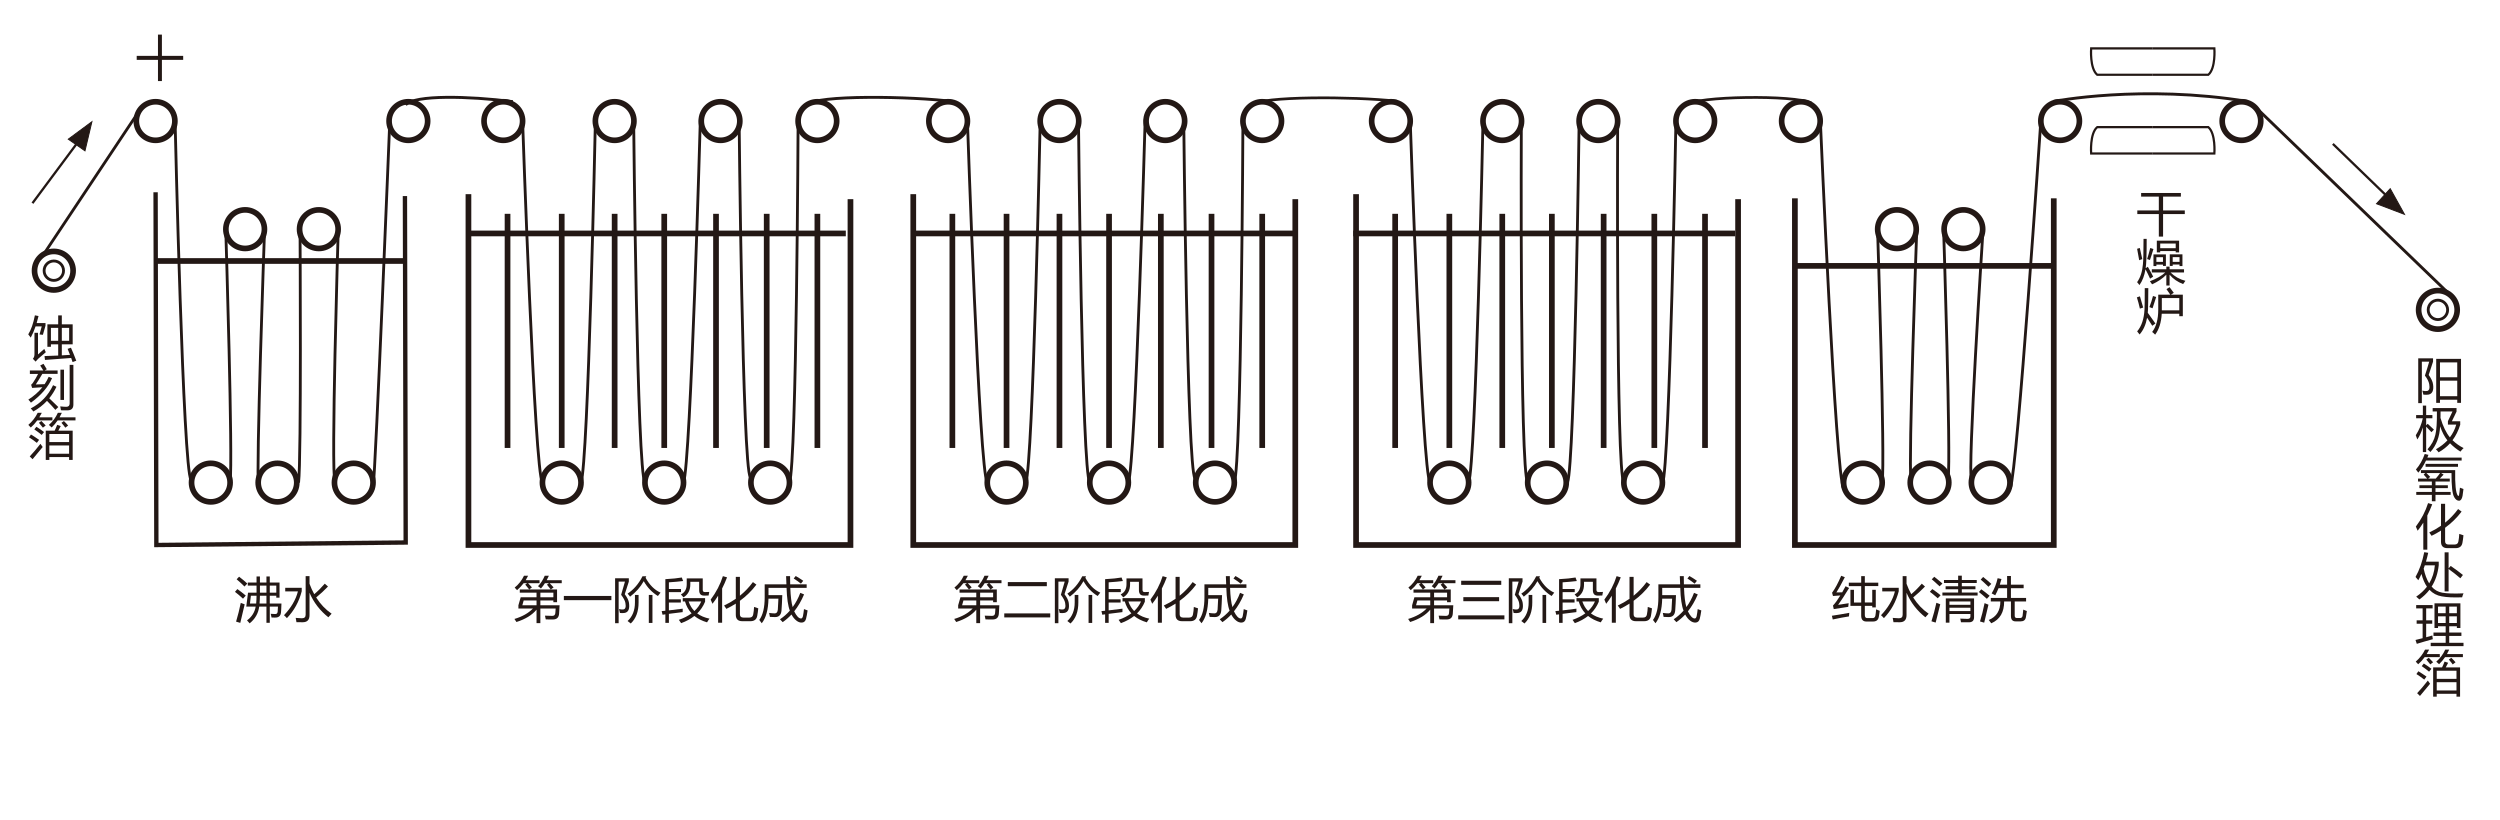 <?xml version="1.0" encoding="UTF-8"?>
<svg xmlns="http://www.w3.org/2000/svg" viewBox="0 0 510.551 167.442">
  <g id="uuid-0a6b4fba-7ce0-437d-808d-b109ffb69b13" data-name="レイヤー 3">
    <polyline points="31.775 39.269 31.93 111.301 82.851 110.791 82.696 40.035" style="fill: none; stroke: #231815; stroke-miterlimit: 10; stroke-width: .89px;"/>
    <line x1="31.775" y1="53.301" x2="82.8" y2="53.301" style="fill: none; stroke: #231815; stroke-miterlimit: 10; stroke-width: 1.164px;"/>
    <line x1="186.068" y1="47.674" x2="264.077" y2="47.674" style="fill: none; stroke: #231815; stroke-miterlimit: 10; stroke-width: 1.164px;"/>
    <line x1="276.369" y1="47.674" x2="354.378" y2="47.674" style="fill: none; stroke: #231815; stroke-miterlimit: 10; stroke-width: 1.164px;"/>
    <line x1="366.714" y1="54.3" x2="419.619" y2="54.3" style="fill: none; stroke: #231815; stroke-miterlimit: 10; stroke-width: 1.164px;"/>
    <circle cx="31.775" cy="24.718" r="3.939" style="fill: none; stroke: #231815; stroke-miterlimit: 10; stroke-width: 1.157px;"/>
    <circle cx="83.397" cy="24.718" r="3.939" style="fill: none; stroke: #231815; stroke-miterlimit: 10; stroke-width: 1.157px;"/>
    <circle cx="367.783" cy="24.718" r="3.939" style="fill: none; stroke: #231815; stroke-miterlimit: 10; stroke-width: 1.157px;"/>
    <circle cx="420.719" cy="24.718" r="3.939" style="fill: none; stroke: #231815; stroke-miterlimit: 10; stroke-width: 1.157px;"/>
    <circle cx="457.755" cy="24.718" r="3.939" style="fill: none; stroke: #231815; stroke-miterlimit: 10; stroke-width: 1.157px;"/>
    <circle cx="50.064" cy="46.799" r="3.939" style="fill: none; stroke: #231815; stroke-miterlimit: 10; stroke-width: 1.157px;"/>
    <circle cx="65.116" cy="46.799" r="3.939" style="fill: none; stroke: #231815; stroke-miterlimit: 10; stroke-width: 1.157px;"/>
    <circle cx="387.399" cy="46.799" r="3.939" style="fill: none; stroke: #231815; stroke-miterlimit: 10; stroke-width: 1.157px;"/>
    <circle cx="400.964" cy="46.799" r="3.939" style="fill: none; stroke: #231815; stroke-miterlimit: 10; stroke-width: 1.157px;"/>
    <circle cx="43.054" cy="98.556" r="3.939" style="fill: none; stroke: #231815; stroke-miterlimit: 10; stroke-width: 1.157px;"/>
    <circle cx="56.667" cy="98.556" r="3.939" style="fill: none; stroke: #231815; stroke-miterlimit: 10; stroke-width: 1.157px;"/>
    <circle cx="72.241" cy="98.556" r="3.939" style="fill: none; stroke: #231815; stroke-miterlimit: 10; stroke-width: 1.157px;"/>
    <circle cx="380.445" cy="98.556" r="3.939" style="fill: none; stroke: #231815; stroke-miterlimit: 10; stroke-width: 1.157px;"/>
    <circle cx="394.047" cy="98.556" r="3.939" style="fill: none; stroke: #231815; stroke-miterlimit: 10; stroke-width: 1.157px;"/>
    <circle cx="406.535" cy="98.556" r="3.939" style="fill: none; stroke: #231815; stroke-miterlimit: 10; stroke-width: 1.157px;"/>
    <g>
      <circle cx="10.992" cy="55.281" r="3.939" style="fill: none; stroke: #231815; stroke-miterlimit: 10; stroke-width: 1.157px;"/>
      <circle cx="10.992" cy="55.281" r="1.984" style="fill: none; stroke: #231815; stroke-miterlimit: 10; stroke-width: .583px;"/>
    </g>
    <g>
      <circle cx="497.871" cy="63.281" r="3.939" style="fill: none; stroke: #231815; stroke-miterlimit: 10; stroke-width: 1.157px;"/>
      <circle cx="497.871" cy="63.281" r="1.984" style="fill: none; stroke: #231815; stroke-miterlimit: 10; stroke-width: .583px;"/>
    </g>
    <g>
      <path d="M439.634,9.884h12.585s.309,4.073-1.235,5.385h-11.349" style="fill: none; stroke: #231815; stroke-miterlimit: 10; stroke-width: .454px;"/>
      <path d="M439.64,9.884h-12.585s-.309,4.073,1.235,5.385c1.313,0,11.349,0,11.349,0" style="fill: none; stroke: #231815; stroke-miterlimit: 10; stroke-width: .454px;"/>
    </g>
    <g>
      <path d="M439.634,31.35h12.585s.309-4.073-1.235-5.385h-11.349" style="fill: none; stroke: #231815; stroke-miterlimit: 10; stroke-width: .454px;"/>
      <path d="M439.64,31.35h-12.585s-.309-4.073,1.235-5.385c1.313,0,11.349,0,11.349,0" style="fill: none; stroke: #231815; stroke-miterlimit: 10; stroke-width: .454px;"/>
    </g>
    <line x1="460.731" y1="21.988" x2="500.656" y2="60.496" style="fill: none; stroke: #231815; stroke-miterlimit: 10; stroke-width: .596px;"/>
    <polyline points="366.553 40.503 366.553 111.301 419.421 111.301 419.421 40.503" style="fill: none; stroke: #231815; stroke-miterlimit: 10; stroke-width: 1.164px;"/>
    <g>
      <line x1="6.63" y1="41.494" x2="15.563" y2="29.484" style="fill: none; stroke: #231815; stroke-miterlimit: 10; stroke-width: .473px;"/>
      <polygon points="18.761 24.869 13.951 28.422 17.352 30.797 18.312 26.758 18.761 24.869" style="fill: #231815; stroke: #231815; stroke-miterlimit: 10; stroke-width: .208px;"/>
    </g>
    <g>
      <line x1="476.42" y1="29.385" x2="487.178" y2="39.793" style="fill: none; stroke: #231815; stroke-miterlimit: 10; stroke-width: .473px;"/>
      <polygon points="491.036 43.768 488.133 38.539 485.339 41.605 489.219 43.078 491.036 43.768" style="fill: #231815; stroke: #231815; stroke-miterlimit: 10; stroke-width: .208px;"/>
    </g>
    <line x1="8.908" y1="51.943" x2="28.563" y2="22.443" style="fill: none; stroke: #231815; stroke-miterlimit: 10; stroke-width: .583px;"/>
    <path d="M35.778,25.629s1.617,70.321,3.234,72.364" style="fill: none; stroke: #231815; stroke-miterlimit: 10; stroke-width: .583px;"/>
    <path d="M419.364,20.718s18.075-3.533,39.649,0" style="fill: none; stroke: #231815; stroke-miterlimit: 10; stroke-width: .596px;"/>
    <path d="M46.125,47.674s1.451,46.106,.869,50.883" style="fill: none; stroke: #231815; stroke-miterlimit: 10; stroke-width: .583px;"/>
    <path d="M54.003,47.674s-1.748,49-1.207,51.602" style="fill: none; stroke: #231815; stroke-miterlimit: 10; stroke-width: .583px;"/>
    <path d="M61.277,47.674s.277,46.106-.305,50.883" style="fill: none; stroke: #231815; stroke-miterlimit: 10; stroke-width: .583px;"/>
    <path d="M69.055,47.674s-1.489,48.745-.649,50.728" style="fill: none; stroke: #231815; stroke-miterlimit: 10; stroke-width: .583px;"/>
    <path d="M79.577,25.297s-2.814,69.835-3.396,74.611" style="fill: none; stroke: #231815; stroke-miterlimit: 10; stroke-width: .583px;"/>
    <polyline points="95.666 39.652 95.666 111.301 173.683 111.301 173.683 40.674" style="fill: none; stroke: #231815; stroke-miterlimit: 10; stroke-width: 1.164px;"/>
    <line x1="95.687" y1="47.674" x2="172.732" y2="47.674" style="fill: none; stroke: #231815; stroke-miterlimit: 10; stroke-width: 1.164px;"/>
    <line x1="103.651" y1="43.665" x2="103.651" y2="91.481" style="fill: none; stroke: #231815; stroke-miterlimit: 10; stroke-width: 1.164px;"/>
    <line x1="114.715" y1="43.665" x2="114.715" y2="91.481" style="fill: none; stroke: #231815; stroke-miterlimit: 10; stroke-width: 1.164px;"/>
    <line x1="135.651" y1="43.665" x2="135.651" y2="91.481" style="fill: none; stroke: #231815; stroke-miterlimit: 10; stroke-width: 1.164px;"/>
    <line x1="125.522" y1="43.665" x2="125.522" y2="91.481" style="fill: none; stroke: #231815; stroke-miterlimit: 10; stroke-width: 1.164px;"/>
    <line x1="146.225" y1="43.665" x2="146.225" y2="91.481" style="fill: none; stroke: #231815; stroke-miterlimit: 10; stroke-width: 1.164px;"/>
    <line x1="156.576" y1="43.665" x2="156.576" y2="91.481" style="fill: none; stroke: #231815; stroke-miterlimit: 10; stroke-width: 1.164px;"/>
    <line x1="166.928" y1="43.665" x2="166.928" y2="91.481" style="fill: none; stroke: #231815; stroke-miterlimit: 10; stroke-width: 1.164px;"/>
    <circle cx="125.522" cy="24.718" r="3.939" style="fill: none; stroke: #231815; stroke-miterlimit: 10; stroke-width: 1.157px;"/>
    <circle cx="147.15" cy="24.718" r="3.939" style="fill: none; stroke: #231815; stroke-miterlimit: 10; stroke-width: 1.157px;"/>
    <circle cx="166.928" cy="24.718" r="3.939" style="fill: none; stroke: #231815; stroke-miterlimit: 10; stroke-width: 1.157px;"/>
    <circle cx="102.787" cy="24.718" r="3.939" style="fill: none; stroke: #231815; stroke-miterlimit: 10; stroke-width: 1.157px;"/>
    <circle cx="114.715" cy="98.556" r="3.939" style="fill: none; stroke: #231815; stroke-miterlimit: 10; stroke-width: 1.157px;"/>
    <circle cx="135.651" cy="98.556" r="3.939" style="fill: none; stroke: #231815; stroke-miterlimit: 10; stroke-width: 1.157px;"/>
    <circle cx="157.289" cy="98.556" r="3.939" style="fill: none; stroke: #231815; stroke-miterlimit: 10; stroke-width: 1.157px;"/>
    <path d="M82.842,21.407c1.874-2.053,12.824-1.805,21.897-.65" style="fill: none; stroke: #231815; stroke-miterlimit: 10; stroke-width: .596px;"/>
    <path d="M106.726,24.718s2.433,71.795,4.05,73.838" style="fill: none; stroke: #231815; stroke-miterlimit: 10; stroke-width: .583px;"/>
    <path d="M121.561,25.853s-1.442,68.764-2.906,72.703" style="fill: none; stroke: #231815; stroke-miterlimit: 10; stroke-width: .583px;"/>
    <path d="M129.414,25.297s.681,71.217,2.298,73.26" style="fill: none; stroke: #231815; stroke-miterlimit: 10; stroke-width: .583px;"/>
    <path d="M143.023,24.375s-1.968,70.242-3.432,74.181" style="fill: none; stroke: #231815; stroke-miterlimit: 10; stroke-width: .583px;"/>
    <path d="M150.939,24.191s.681,71.217,2.298,73.26" style="fill: none; stroke: #231815; stroke-miterlimit: 10; stroke-width: .583px;"/>
    <path d="M162.989,24.718s-.296,69.899-1.76,73.838" style="fill: none; stroke: #231815; stroke-miterlimit: 10; stroke-width: .583px;"/>
    <polyline points="186.508 39.652 186.508 111.301 264.525 111.301 264.525 40.674" style="fill: none; stroke: #231815; stroke-miterlimit: 10; stroke-width: 1.164px;"/>
    <line x1="194.493" y1="43.665" x2="194.493" y2="91.481" style="fill: none; stroke: #231815; stroke-miterlimit: 10; stroke-width: 1.164px;"/>
    <line x1="205.557" y1="43.665" x2="205.557" y2="91.481" style="fill: none; stroke: #231815; stroke-miterlimit: 10; stroke-width: 1.164px;"/>
    <line x1="226.493" y1="43.665" x2="226.493" y2="91.481" style="fill: none; stroke: #231815; stroke-miterlimit: 10; stroke-width: 1.164px;"/>
    <line x1="216.364" y1="43.665" x2="216.364" y2="91.481" style="fill: none; stroke: #231815; stroke-miterlimit: 10; stroke-width: 1.164px;"/>
    <line x1="237.067" y1="43.665" x2="237.067" y2="91.481" style="fill: none; stroke: #231815; stroke-miterlimit: 10; stroke-width: 1.164px;"/>
    <line x1="247.418" y1="43.665" x2="247.418" y2="91.481" style="fill: none; stroke: #231815; stroke-miterlimit: 10; stroke-width: 1.164px;"/>
    <line x1="257.77" y1="43.665" x2="257.77" y2="91.481" style="fill: none; stroke: #231815; stroke-miterlimit: 10; stroke-width: 1.164px;"/>
    <circle cx="216.364" cy="24.718" r="3.939" style="fill: none; stroke: #231815; stroke-miterlimit: 10; stroke-width: 1.157px;"/>
    <circle cx="237.992" cy="24.718" r="3.939" style="fill: none; stroke: #231815; stroke-miterlimit: 10; stroke-width: 1.157px;"/>
    <circle cx="257.77" cy="24.718" r="3.939" style="fill: none; stroke: #231815; stroke-miterlimit: 10; stroke-width: 1.157px;"/>
    <circle cx="193.629" cy="24.718" r="3.939" style="fill: none; stroke: #231815; stroke-miterlimit: 10; stroke-width: 1.157px;"/>
    <circle cx="205.557" cy="98.556" r="3.939" style="fill: none; stroke: #231815; stroke-miterlimit: 10; stroke-width: 1.157px;"/>
    <circle cx="226.493" cy="98.556" r="3.939" style="fill: none; stroke: #231815; stroke-miterlimit: 10; stroke-width: 1.157px;"/>
    <circle cx="248.131" cy="98.556" r="3.939" style="fill: none; stroke: #231815; stroke-miterlimit: 10; stroke-width: 1.157px;"/>
    <path d="M164.8,21.407c1.874-2.053,21.13-1.793,30.203-.638" style="fill: none; stroke: #231815; stroke-miterlimit: 10; stroke-width: .596px;"/>
    <path d="M197.568,24.718s2.433,71.795,4.05,73.838" style="fill: none; stroke: #231815; stroke-miterlimit: 10; stroke-width: .583px;"/>
    <path d="M212.402,25.853s-1.442,68.764-2.906,72.703" style="fill: none; stroke: #231815; stroke-miterlimit: 10; stroke-width: .583px;"/>
    <path d="M220.256,25.297s.681,71.217,2.298,73.26" style="fill: none; stroke: #231815; stroke-miterlimit: 10; stroke-width: .583px;"/>
    <path d="M233.865,24.375s-1.968,70.242-3.432,74.181" style="fill: none; stroke: #231815; stroke-miterlimit: 10; stroke-width: .583px;"/>
    <path d="M253.831,24.718s-.296,69.899-1.76,73.838" style="fill: none; stroke: #231815; stroke-miterlimit: 10; stroke-width: .583px;"/>
    <polyline points="276.936 39.652 276.936 111.301 354.954 111.301 354.954 40.674" style="fill: none; stroke: #231815; stroke-miterlimit: 10; stroke-width: 1.164px;"/>
    <line x1="284.922" y1="43.665" x2="284.922" y2="91.481" style="fill: none; stroke: #231815; stroke-miterlimit: 10; stroke-width: 1.164px;"/>
    <line x1="295.986" y1="43.665" x2="295.986" y2="91.481" style="fill: none; stroke: #231815; stroke-miterlimit: 10; stroke-width: 1.164px;"/>
    <line x1="316.922" y1="43.665" x2="316.922" y2="91.481" style="fill: none; stroke: #231815; stroke-miterlimit: 10; stroke-width: 1.164px;"/>
    <line x1="306.793" y1="43.665" x2="306.793" y2="91.481" style="fill: none; stroke: #231815; stroke-miterlimit: 10; stroke-width: 1.164px;"/>
    <line x1="327.496" y1="43.665" x2="327.496" y2="91.481" style="fill: none; stroke: #231815; stroke-miterlimit: 10; stroke-width: 1.164px;"/>
    <line x1="337.847" y1="43.665" x2="337.847" y2="91.481" style="fill: none; stroke: #231815; stroke-miterlimit: 10; stroke-width: 1.164px;"/>
    <line x1="348.199" y1="43.665" x2="348.199" y2="91.481" style="fill: none; stroke: #231815; stroke-miterlimit: 10; stroke-width: 1.164px;"/>
    <circle cx="306.793" cy="24.718" r="3.939" style="fill: none; stroke: #231815; stroke-miterlimit: 10; stroke-width: 1.157px;"/>
    <circle cx="326.421" cy="24.718" r="3.939" style="fill: none; stroke: #231815; stroke-miterlimit: 10; stroke-width: 1.157px;"/>
    <circle cx="346.199" cy="24.718" r="3.939" style="fill: none; stroke: #231815; stroke-miterlimit: 10; stroke-width: 1.157px;"/>
    <circle cx="284.057" cy="24.718" r="3.939" style="fill: none; stroke: #231815; stroke-miterlimit: 10; stroke-width: 1.157px;"/>
    <circle cx="295.986" cy="98.556" r="3.939" style="fill: none; stroke: #231815; stroke-miterlimit: 10; stroke-width: 1.157px;"/>
    <circle cx="315.922" cy="98.556" r="3.939" style="fill: none; stroke: #231815; stroke-miterlimit: 10; stroke-width: 1.157px;"/>
    <circle cx="335.56" cy="98.556" r="3.939" style="fill: none; stroke: #231815; stroke-miterlimit: 10; stroke-width: 1.157px;"/>
    <path d="M255.591,21.437c1.874-1.796,20.592-1.782,29.665-.771" style="fill: none; stroke: #231815; stroke-miterlimit: 10; stroke-width: .557px;"/>
    <path d="M287.997,24.718s2.433,71.795,4.05,73.838" style="fill: none; stroke: #231815; stroke-miterlimit: 10; stroke-width: .583px;"/>
    <path d="M302.831,25.853s-1.442,68.764-2.906,72.703" style="fill: none; stroke: #231815; stroke-miterlimit: 10; stroke-width: .583px;"/>
    <path d="M310.685,25.297s-.319,71.217,1.298,73.26" style="fill: none; stroke: #231815; stroke-miterlimit: 10; stroke-width: .583px;"/>
    <path d="M322.482,25.297s-.898,69.321-2.362,73.26" style="fill: none; stroke: #231815; stroke-miterlimit: 10; stroke-width: .583px;"/>
    <path d="M342.259,24.718s-1.271,70.157-2.735,74.096" style="fill: none; stroke: #231815; stroke-miterlimit: 10; stroke-width: .583px;"/>
    <path d="M241.744,24.445s.681,71.217,2.298,73.26" style="fill: none; stroke: #231815; stroke-miterlimit: 10; stroke-width: .583px;"/>
    <path d="M330.36,24.718s-.356,71.795,1.261,73.838" style="fill: none; stroke: #231815; stroke-miterlimit: 10; stroke-width: .583px;"/>
    <path d="M344.351,21.437c1.874-1.796,22.202-2.147,25.62-.359" style="fill: none; stroke: #231815; stroke-miterlimit: 10; stroke-width: .557px;"/>
    <path d="M371.755,24.718s3.133,72.976,4.75,75.019" style="fill: none; stroke: #231815; stroke-miterlimit: 10; stroke-width: .583px;"/>
    <path d="M383.46,47.674s1.506,46.106,.924,50.883" style="fill: none; stroke: #231815; stroke-miterlimit: 10; stroke-width: .583px;"/>
    <path d="M391.427,47.314s-1.715,47.589-1.174,50.191" style="fill: none; stroke: #231815; stroke-miterlimit: 10; stroke-width: .583px;"/>
    <path d="M404.904,48.087s-3.127,48.087-2.287,50.07" style="fill: none; stroke: #231815; stroke-miterlimit: 10; stroke-width: .583px;"/>
    <path d="M396.926,46.968s1.506,46.106,.924,50.883" style="fill: none; stroke: #231815; stroke-miterlimit: 10; stroke-width: .583px;"/>
    <path d="M416.732,25.381s-4.723,70.418-6.187,74.357" style="fill: none; stroke: #231815; stroke-miterlimit: 10; stroke-width: .583px;"/>
  </g>
  <g id="uuid-df97c839-be0e-43de-a4b3-c9d8cd5b1dd2" data-name="テキスト">
    <g>
      <path d="M111.252,117.574h.84c-.143,.322-.293,.628-.449,.918h3.076v.605h-2.461c.283,.276,.55,.563,.801,.859l-.557,.42h1.26v2.607h-.752v-.352h-2.656v.977h3.926c-.026,.586-.059,1.143-.098,1.67-.045,.82-.462,1.23-1.25,1.23-.397,0-.889-.003-1.475-.01-.045-.241-.101-.498-.166-.771,.638,.032,1.136,.049,1.494,.049,.384,0,.592-.192,.625-.576,.033-.306,.055-.615,.068-.928h-3.125v2.988h-.781v-2.754c-.908,1.101-2.275,1.94-4.102,2.52-.117-.188-.254-.397-.41-.625,1.585-.466,2.845-1.175,3.779-2.129h-2.969v-.664l.469-1.641h3.232v-.928h-3.418v-.664h1.919c-.27-.352-.539-.681-.806-.986l.391-.293h-.718c-.387,.518-.835,.993-1.343,1.426-.13-.156-.293-.332-.488-.527,.827-.671,1.461-1.478,1.904-2.422h.84c-.15,.319-.316,.625-.498,.918h2.832v.605h-2.344c.26,.264,.524,.547,.791,.85l-.547,.43h4.395c-.264-.354-.524-.681-.781-.977l.415-.303h-.83c-.254,.403-.526,.769-.815,1.094-.143-.144-.342-.303-.596-.479,.547-.56,1.006-1.272,1.377-2.139Zm-4.58,6.035h2.9v-.977h-2.627l-.273,.977Zm6.338-2.568h-2.656v.928h2.656v-.928Z" style="fill: #231815;"/>
      <path d="M115.148,121.705h9.707v.859h-9.707v-.859Z" style="fill: #231815;"/>
      <path d="M128.449,123.092c.182,1.25-.114,1.943-.889,2.08-.248,.046-.566,.049-.957,.01-.052-.267-.114-.534-.186-.801,.306,.078,.599,.104,.879,.078,.436-.052,.576-.498,.42-1.338-.078-.442-.368-.993-.869-1.65,.241-.794,.501-1.692,.781-2.695h-1.289v8.486h-.723v-9.17h2.803v.684c-.299,.944-.576,1.8-.83,2.568,.501,.677,.788,1.26,.859,1.748Zm3.535-5.41l-.137,.312c.814,1.484,1.83,2.497,3.047,3.037-.169,.195-.348,.423-.537,.684-1.185-.716-2.148-1.726-2.891-3.027-.677,1.211-1.608,2.266-2.793,3.164-.156-.228-.326-.433-.508-.615,1.263-.84,2.279-2.024,3.047-3.555h.771Zm-1.572,3.818v1.553c0,1.836-.531,3.262-1.592,4.277-.189-.169-.407-.339-.654-.508,1.002-.905,1.504-2.171,1.504-3.799v-1.523h.742Zm2.09,0h.742v5.713h-.742v-5.713Z" style="fill: #231815;"/>
      <path d="M135.128,124.801c.248-.022,.498-.047,.752-.073v-6.45c1.419-.078,2.539-.192,3.359-.342l.264,.723c-.742,.098-1.709,.186-2.9,.264v1.357h2.471v.645h-2.471v1.475h2.441v.645h-2.441v1.606c.895-.101,1.836-.217,2.822-.347-.006,.13-.01,.364-.01,.703-.977,.11-1.914,.228-2.812,.352v1.846h-.723v-1.748c-.195,.029-.387,.059-.576,.088l-.176-.742Zm4.307-1.963v-.693h4.561v.732c-.381,.921-.918,1.722-1.611,2.402,.674,.498,1.51,.853,2.51,1.064-.202,.261-.368,.511-.498,.752-1.029-.303-1.893-.737-2.593-1.304-.752,.599-1.652,1.089-2.7,1.47-.189-.306-.345-.53-.469-.674,1.022-.361,1.89-.804,2.603-1.328-.622-.667-1.069-1.475-1.343-2.422h-.459Zm4.521-1.924c.254,0,.55-.01,.889-.029l-.137,.732c-.326,.013-.635,.02-.928,.02-.664,0-.996-.371-.996-1.113v-1.709h-1.807v.527c0,1.211-.465,2.093-1.396,2.646-.163-.195-.338-.397-.527-.605,.794-.378,1.191-1.071,1.191-2.08v-1.182h3.271v2.344c0,.3,.146,.449,.439,.449Zm-.752,1.924h-2.568c.26,.769,.651,1.418,1.172,1.948,.619-.566,1.084-1.216,1.396-1.948Z" style="fill: #231815;"/>
      <path d="M145.128,122.457c1.133-1.504,1.966-3.103,2.5-4.795l.85,.244c-.309,.808-.645,1.567-1.006,2.28v6.987h-.82v-5.518c-.361,.586-.746,1.136-1.152,1.65-.111-.28-.234-.563-.371-.85Zm2.744,1.201c.853-.397,1.65-.854,2.393-1.372v-4.478h.84v3.848c.996-.804,1.881-1.731,2.656-2.783l.713,.518c-.947,1.26-2.07,2.361-3.369,3.306v2.759c0,.442,.234,.664,.703,.664h1.24c.443,0,.7-.212,.771-.635,.091-.442,.15-.954,.176-1.533,.273,.104,.56,.198,.859,.283-.052,.547-.121,1.048-.205,1.504-.124,.749-.592,1.123-1.406,1.123h-1.65c-.885,0-1.328-.437-1.328-1.309v-2.285c-.609,.391-1.25,.749-1.924,1.074-.137-.215-.293-.442-.469-.684Z" style="fill: #231815;"/>
      <path d="M159.289,126.47c.752-.505,1.422-1.092,2.012-1.763-.377-.96-.601-2.512-.669-4.653h-3.687v1.484h2.812c-.039,1.243-.091,2.288-.156,3.135-.078,.898-.514,1.348-1.309,1.348-.267,0-.622-.013-1.064-.039-.039-.241-.091-.511-.156-.811,.456,.065,.836,.098,1.143,.098,.377,0,.589-.261,.635-.781,.052-.599,.091-1.341,.117-2.227h-2.026c-.052,2.263-.509,3.936-1.372,5.02-.163-.222-.332-.446-.508-.674,.736-.977,1.104-2.52,1.104-4.629v-2.646h4.438c-.023-.515-.044-1.071-.063-1.67h.811c-.003,.459,.005,1.016,.024,1.67h3.364v.723h-3.34c.065,1.751,.226,3.06,.483,3.926,.631-.856,1.151-1.826,1.558-2.91l.771,.322c-.56,1.325-1.232,2.478-2.017,3.457,.479,.974,.946,1.46,1.401,1.46,.166,0,.293-.151,.381-.454,.091-.476,.163-.964,.215-1.465,.28,.11,.527,.202,.742,.273-.098,.696-.205,1.267-.322,1.709-.124,.476-.397,.732-.82,.771-.397,.026-.778-.107-1.143-.4-.394-.303-.729-.72-1.006-1.25-.55,.593-1.149,1.113-1.797,1.562-.169-.195-.355-.391-.557-.586Zm2.803-8.33l.41-.508c.547,.312,1.058,.638,1.533,.977l-.469,.586c-.469-.371-.96-.723-1.475-1.055Z" style="fill: #231815;"/>
    </g>
    <g>
      <path d="M48.475,120.299c.527,.371,1.1,.813,1.719,1.328l-.566,.635c-.605-.56-1.152-1.025-1.641-1.396l.488-.566Zm.693,2.822c.267,.104,.534,.202,.801,.293-.287,1.185-.586,2.448-.898,3.789l-.859-.254c.371-1.237,.69-2.513,.957-3.828Zm-.342-5.352c.625,.476,1.185,.944,1.68,1.406l-.576,.605c-.495-.501-1.029-.993-1.602-1.475l.498-.537Zm1.826,3.262h1.738v-1.445h-1.787v-.625h1.787v-1.23h.693v1.23h1.328v-1.23h.684v1.23h1.992v3.096h-.664v-.4h-1.328v1.602h2.383c-.033,.989-.065,1.602-.098,1.836-.072,.71-.488,1.052-1.25,1.025-.26,0-.485-.003-.674-.01-.045-.247-.101-.501-.166-.762,.293,.032,.583,.049,.869,.049,.332,.026,.514-.14,.547-.498,.026-.339,.045-.677,.059-1.016h-1.67v3.301h-.684v-3.301h-1.475c-.176,1.36-.827,2.5-1.953,3.418-.143-.188-.322-.391-.537-.605,.977-.723,1.566-1.66,1.768-2.812h-1.924l.361-2.852Zm.391,2.227h1.27c.045-.462,.072-.996,.078-1.602h-1.152l-.195,1.602Zm1.963,0h1.406v-1.602h-1.328c-.006,.599-.033,1.133-.078,1.602Zm.078-2.227h1.328v-1.445h-1.328v1.445Zm3.34-1.445h-1.328v1.445h1.328v-1.445Z" style="fill: #231815;"/>
      <path d="M58.25,120.777v-.742h3.369v.713c-.553,2.136-1.562,3.965-3.027,5.488-.221-.254-.42-.452-.596-.596,1.471-1.55,2.418-3.171,2.842-4.863h-2.588Zm4.17-3.125h.791v1.567c.28,.762,.601,1.47,.962,2.124,.719-.599,1.437-1.315,2.153-2.148l.654,.586c-.762,.798-1.566,1.541-2.412,2.231,.859,1.36,1.911,2.466,3.154,3.315-.273,.273-.495,.518-.664,.732-1.712-1.348-2.995-3.016-3.848-5.005v4.565c0,.97-.465,1.455-1.396,1.455-.287,0-.709-.003-1.27-.01-.033-.241-.084-.534-.156-.879,.521,.052,.944,.078,1.27,.078,.508,0,.762-.244,.762-.732v-7.881Z" style="fill: #231815;"/>
    </g>
    <g>
      <path d="M201.059,117.574h.84c-.143,.322-.293,.628-.449,.918h3.076v.605h-2.461c.283,.276,.55,.563,.801,.859l-.557,.42h1.26v2.607h-.752v-.352h-2.656v.977h3.926c-.026,.586-.059,1.143-.098,1.67-.045,.82-.462,1.23-1.25,1.23-.397,0-.889-.003-1.475-.01-.045-.241-.101-.498-.166-.771,.638,.032,1.136,.049,1.494,.049,.384,0,.592-.192,.625-.576,.033-.306,.055-.615,.068-.928h-3.125v2.988h-.781v-2.754c-.908,1.101-2.275,1.94-4.102,2.52-.117-.188-.254-.397-.41-.625,1.585-.466,2.845-1.175,3.779-2.129h-2.969v-.664l.469-1.641h3.232v-.928h-3.418v-.664h1.919c-.27-.352-.539-.681-.806-.986l.391-.293h-.718c-.387,.518-.835,.993-1.343,1.426-.13-.156-.293-.332-.488-.527,.827-.671,1.461-1.478,1.904-2.422h.84c-.15,.319-.316,.625-.498,.918h2.832v.605h-2.344c.26,.264,.524,.547,.791,.85l-.547,.43h4.395c-.264-.354-.524-.681-.781-.977l.415-.303h-.83c-.254,.403-.526,.769-.815,1.094-.143-.144-.342-.303-.596-.479,.547-.56,1.006-1.272,1.377-2.139Zm-4.58,6.035h2.9v-.977h-2.627l-.273,.977Zm6.338-2.568h-2.656v.928h2.656v-.928Z" style="fill: #231815;"/>
      <path d="M205.092,125.269h9.385v.82h-9.385v-.82Zm.723-6.396h7.969v.84h-7.969v-.84Z" style="fill: #231815;"/>
      <path d="M218.256,123.092c.182,1.25-.114,1.943-.889,2.08-.248,.046-.566,.049-.957,.01-.052-.267-.114-.534-.186-.801,.306,.078,.599,.104,.879,.078,.436-.052,.576-.498,.42-1.338-.078-.442-.368-.993-.869-1.65,.241-.794,.501-1.692,.781-2.695h-1.289v8.486h-.723v-9.17h2.803v.684c-.299,.944-.576,1.8-.83,2.568,.501,.677,.788,1.26,.859,1.748Zm3.535-5.41l-.137,.312c.814,1.484,1.83,2.497,3.047,3.037-.169,.195-.348,.423-.537,.684-1.185-.716-2.148-1.726-2.891-3.027-.677,1.211-1.608,2.266-2.793,3.164-.156-.228-.326-.433-.508-.615,1.263-.84,2.279-2.024,3.047-3.555h.771Zm-1.572,3.818v1.553c0,1.836-.531,3.262-1.592,4.277-.189-.169-.407-.339-.654-.508,1.002-.905,1.504-2.171,1.504-3.799v-1.523h.742Zm2.09,0h.742v5.713h-.742v-5.713Z" style="fill: #231815;"/>
      <path d="M224.936,124.801c.248-.022,.498-.047,.752-.073v-6.45c1.419-.078,2.539-.192,3.359-.342l.264,.723c-.742,.098-1.709,.186-2.9,.264v1.357h2.471v.645h-2.471v1.475h2.441v.645h-2.441v1.606c.895-.101,1.836-.217,2.822-.347-.006,.13-.01,.364-.01,.703-.977,.11-1.914,.228-2.812,.352v1.846h-.723v-1.748c-.195,.029-.387,.059-.576,.088l-.176-.742Zm4.307-1.963v-.693h4.561v.732c-.381,.921-.918,1.722-1.611,2.402,.674,.498,1.51,.853,2.51,1.064-.202,.261-.368,.511-.498,.752-1.029-.303-1.893-.737-2.593-1.304-.752,.599-1.652,1.089-2.7,1.47-.189-.306-.345-.53-.469-.674,1.022-.361,1.89-.804,2.603-1.328-.622-.667-1.069-1.475-1.343-2.422h-.459Zm4.521-1.924c.254,0,.55-.01,.889-.029l-.137,.732c-.326,.013-.635,.02-.928,.02-.664,0-.996-.371-.996-1.113v-1.709h-1.807v.527c0,1.211-.465,2.093-1.396,2.646-.163-.195-.338-.397-.527-.605,.794-.378,1.191-1.071,1.191-2.08v-1.182h3.271v2.344c0,.3,.146,.449,.439,.449Zm-.752,1.924h-2.568c.26,.769,.651,1.418,1.172,1.948,.619-.566,1.084-1.216,1.396-1.948Z" style="fill: #231815;"/>
      <path d="M234.936,122.457c1.133-1.504,1.966-3.103,2.5-4.795l.85,.244c-.309,.808-.645,1.567-1.006,2.28v6.987h-.82v-5.518c-.361,.586-.746,1.136-1.152,1.65-.111-.28-.234-.563-.371-.85Zm2.744,1.201c.853-.397,1.65-.854,2.393-1.372v-4.478h.84v3.848c.996-.804,1.881-1.731,2.656-2.783l.713,.518c-.947,1.26-2.07,2.361-3.369,3.306v2.759c0,.442,.234,.664,.703,.664h1.24c.443,0,.7-.212,.771-.635,.091-.442,.15-.954,.176-1.533,.273,.104,.56,.198,.859,.283-.052,.547-.121,1.048-.205,1.504-.124,.749-.592,1.123-1.406,1.123h-1.65c-.885,0-1.328-.437-1.328-1.309v-2.285c-.609,.391-1.25,.749-1.924,1.074-.137-.215-.293-.442-.469-.684Z" style="fill: #231815;"/>
      <path d="M249.096,126.47c.752-.505,1.423-1.092,2.012-1.763-.378-.96-.601-2.512-.669-4.653h-3.687v1.484h2.812c-.039,1.243-.091,2.288-.156,3.135-.078,.898-.515,1.348-1.309,1.348-.267,0-.622-.013-1.064-.039-.039-.241-.091-.511-.156-.811,.456,.065,.837,.098,1.143,.098,.378,0,.589-.261,.635-.781,.052-.599,.091-1.341,.117-2.227h-2.026c-.052,2.263-.509,3.936-1.372,5.02-.163-.222-.332-.446-.508-.674,.736-.977,1.104-2.52,1.104-4.629v-2.646h4.438c-.022-.515-.044-1.071-.063-1.67h.811c-.003,.459,.005,1.016,.024,1.67h3.364v.723h-3.34c.065,1.751,.227,3.06,.483,3.926,.632-.856,1.15-1.826,1.558-2.91l.771,.322c-.56,1.325-1.232,2.478-2.017,3.457,.479,.974,.945,1.46,1.401,1.46,.166,0,.293-.151,.381-.454,.091-.476,.163-.964,.215-1.465,.28,.11,.527,.202,.742,.273-.098,.696-.205,1.267-.322,1.709-.124,.476-.397,.732-.82,.771-.397,.026-.778-.107-1.143-.4-.394-.303-.729-.72-1.006-1.25-.55,.593-1.149,1.113-1.797,1.562-.169-.195-.354-.391-.557-.586Zm2.803-8.33l.41-.508c.547,.312,1.058,.638,1.533,.977l-.469,.586c-.469-.371-.96-.723-1.475-1.055Z" style="fill: #231815;"/>
    </g>
    <g>
      <path d="M293.765,117.574h.84c-.144,.322-.293,.628-.449,.918h3.076v.605h-2.461c.283,.276,.55,.563,.801,.859l-.557,.42h1.26v2.607h-.752v-.352h-2.656v.977h3.926c-.026,.586-.059,1.143-.098,1.67-.046,.82-.463,1.23-1.25,1.23-.397,0-.889-.003-1.475-.01-.046-.241-.102-.498-.166-.771,.638,.032,1.136,.049,1.494,.049,.384,0,.592-.192,.625-.576,.032-.306,.055-.615,.068-.928h-3.125v2.988h-.781v-2.754c-.908,1.101-2.275,1.94-4.102,2.52-.117-.188-.254-.397-.41-.625,1.585-.466,2.845-1.175,3.779-2.129h-2.969v-.664l.469-1.641h3.232v-.928h-3.418v-.664h1.919c-.271-.352-.539-.681-.806-.986l.391-.293h-.718c-.388,.518-.835,.993-1.343,1.426-.131-.156-.293-.332-.488-.527,.826-.671,1.461-1.478,1.904-2.422h.84c-.15,.319-.316,.625-.498,.918h2.832v.605h-2.344c.26,.264,.523,.547,.791,.85l-.547,.43h4.395c-.264-.354-.524-.681-.781-.977l.415-.303h-.83c-.254,.403-.526,.769-.815,1.094-.144-.144-.342-.303-.596-.479,.547-.56,1.006-1.272,1.377-2.139Zm-4.58,6.035h2.9v-.977h-2.627l-.273,.977Zm6.338-2.568h-2.656v.928h2.656v-.928Z" style="fill: #231815;"/>
      <path d="M297.798,125.67h9.434v.82h-9.434v-.82Zm.605-7.07h8.184v.84h-8.184v-.84Zm.439,3.35h7.305v.83h-7.305v-.83Z" style="fill: #231815;"/>
      <path d="M310.962,123.092c.182,1.25-.114,1.943-.889,2.08-.248,.046-.566,.049-.957,.01-.053-.267-.114-.534-.186-.801,.306,.078,.599,.104,.879,.078,.436-.052,.576-.498,.42-1.338-.078-.442-.368-.993-.869-1.65,.24-.794,.501-1.692,.781-2.695h-1.289v8.486h-.723v-9.17h2.803v.684c-.3,.944-.576,1.8-.83,2.568,.501,.677,.787,1.26,.859,1.748Zm3.535-5.41l-.137,.312c.813,1.484,1.829,2.497,3.047,3.037-.17,.195-.349,.423-.537,.684-1.186-.716-2.148-1.726-2.891-3.027-.678,1.211-1.608,2.266-2.793,3.164-.156-.228-.326-.433-.508-.615,1.263-.84,2.278-2.024,3.047-3.555h.771Zm-1.572,3.818v1.553c0,1.836-.531,3.262-1.592,4.277-.189-.169-.407-.339-.654-.508,1.002-.905,1.504-2.171,1.504-3.799v-1.523h.742Zm2.09,0h.742v5.713h-.742v-5.713Z" style="fill: #231815;"/>
      <path d="M317.642,124.801c.247-.022,.498-.047,.752-.073v-6.45c1.419-.078,2.539-.192,3.359-.342l.264,.723c-.742,.098-1.709,.186-2.9,.264v1.357h2.471v.645h-2.471v1.475h2.441v.645h-2.441v1.606c.895-.101,1.836-.217,2.822-.347-.007,.13-.01,.364-.01,.703-.977,.11-1.914,.228-2.812,.352v1.846h-.723v-1.748c-.195,.029-.388,.059-.576,.088l-.176-.742Zm4.307-1.963v-.693h4.561v.732c-.381,.921-.918,1.722-1.611,2.402,.674,.498,1.51,.853,2.51,1.064-.202,.261-.368,.511-.498,.752-1.029-.303-1.894-.737-2.593-1.304-.752,.599-1.652,1.089-2.7,1.47-.189-.306-.346-.53-.469-.674,1.021-.361,1.89-.804,2.603-1.328-.622-.667-1.069-1.475-1.343-2.422h-.459Zm4.521-1.924c.254,0,.55-.01,.889-.029l-.137,.732c-.326,.013-.635,.02-.928,.02-.664,0-.996-.371-.996-1.113v-1.709h-1.807v.527c0,1.211-.466,2.093-1.396,2.646-.163-.195-.339-.397-.527-.605,.794-.378,1.191-1.071,1.191-2.08v-1.182h3.271v2.344c0,.3,.146,.449,.439,.449Zm-.752,1.924h-2.568c.26,.769,.65,1.418,1.172,1.948,.618-.566,1.084-1.216,1.396-1.948Z" style="fill: #231815;"/>
      <path d="M327.642,122.457c1.133-1.504,1.966-3.103,2.5-4.795l.85,.244c-.31,.808-.645,1.567-1.006,2.28v6.987h-.82v-5.518c-.361,.586-.746,1.136-1.152,1.65-.111-.28-.234-.563-.371-.85Zm2.744,1.201c.853-.397,1.65-.854,2.393-1.372v-4.478h.84v3.848c.996-.804,1.881-1.731,2.656-2.783l.713,.518c-.947,1.26-2.07,2.361-3.369,3.306v2.759c0,.442,.234,.664,.703,.664h1.24c.442,0,.699-.212,.771-.635,.091-.442,.149-.954,.176-1.533,.273,.104,.56,.198,.859,.283-.053,.547-.121,1.048-.205,1.504-.124,.749-.593,1.123-1.406,1.123h-1.65c-.886,0-1.328-.437-1.328-1.309v-2.285c-.609,.391-1.25,.749-1.924,1.074-.137-.215-.293-.442-.469-.684Z" style="fill: #231815;"/>
      <path d="M341.802,126.47c.752-.505,1.423-1.092,2.012-1.763-.378-.96-.601-2.512-.669-4.653h-3.687v1.484h2.812c-.039,1.243-.091,2.288-.156,3.135-.078,.898-.515,1.348-1.309,1.348-.267,0-.622-.013-1.064-.039-.039-.241-.091-.511-.156-.811,.456,.065,.837,.098,1.143,.098,.378,0,.589-.261,.635-.781,.052-.599,.091-1.341,.117-2.227h-2.026c-.053,2.263-.51,3.936-1.372,5.02-.163-.222-.332-.446-.508-.674,.735-.977,1.104-2.52,1.104-4.629v-2.646h4.438c-.022-.515-.044-1.071-.063-1.67h.811c-.003,.459,.005,1.016,.024,1.67h3.364v.723h-3.34c.065,1.751,.227,3.06,.483,3.926,.632-.856,1.15-1.826,1.558-2.91l.771,.322c-.56,1.325-1.232,2.478-2.017,3.457,.479,.974,.945,1.46,1.401,1.46,.166,0,.293-.151,.381-.454,.091-.476,.163-.964,.215-1.465,.28,.11,.527,.202,.742,.273-.098,.696-.205,1.267-.322,1.709-.124,.476-.397,.732-.82,.771-.397,.026-.778-.107-1.143-.4-.394-.303-.729-.72-1.006-1.25-.55,.593-1.149,1.113-1.797,1.562-.169-.195-.354-.391-.557-.586Zm2.803-8.33l.41-.508c.547,.312,1.058,.638,1.533,.977l-.469,.586c-.469-.371-.96-.723-1.475-1.055Z" style="fill: #231815;"/>
    </g>
    <g>
      <path d="M374.109,125.748c1.113-.163,2.298-.361,3.555-.596-.032,.234-.056,.479-.068,.732-.983,.149-2.087,.358-3.311,.625l-.176-.762Zm1.279-2.227c.866-.124,1.582-.234,2.148-.332-.039,.254-.068,.501-.088,.742-.996,.137-1.982,.29-2.959,.459l-.156-.723c.437-.456,.938-1.143,1.504-2.061-.481,.026-.983,.062-1.504,.107l-.186-.664c.599-.801,1.221-1.956,1.865-3.467l.742,.293c-.703,1.38-1.279,2.419-1.729,3.115,.403-.007,.801-.017,1.191-.029,.215-.378,.442-.791,.684-1.24l.723,.361c-.859,1.413-1.604,2.559-2.236,3.438Zm2.178-4.531h2.529v-1.328h.742v1.328h2.744v.703h-2.744v3.35h1.514v-2.588h.723v3.584h-.723v-.312h-1.514v1.855c0,.43,.156,.645,.469,.645h1.133c.306,0,.491-.169,.557-.508,.059-.325,.107-.752,.146-1.279,.261,.13,.508,.234,.742,.312-.071,.521-.137,.935-.195,1.24-.11,.625-.505,.938-1.182,.938h-1.348c-.71,0-1.064-.403-1.064-1.211v-1.992h-2.197v-3.271h.723v2.588h1.475v-3.35h-2.529v-.703Z" style="fill: #231815;"/>
      <path d="M384.392,120.777v-.742h3.369v.713c-.554,2.136-1.562,3.965-3.027,5.488-.222-.254-.42-.452-.596-.596,1.472-1.55,2.419-3.171,2.842-4.863h-2.588Zm4.17-3.125h.791v1.567c.28,.762,.601,1.47,.962,2.124,.72-.599,1.438-1.315,2.153-2.148l.654,.586c-.762,.798-1.565,1.541-2.412,2.231,.859,1.36,1.911,2.466,3.154,3.315-.273,.273-.495,.518-.664,.732-1.712-1.348-2.995-3.016-3.848-5.005v4.565c0,.97-.466,1.455-1.396,1.455-.286,0-.71-.003-1.27-.01-.032-.241-.085-.534-.156-.879,.521,.052,.944,.078,1.27,.078,.508,0,.762-.244,.762-.732v-7.881Z" style="fill: #231815;"/>
      <path d="M394.119,120.855l.498-.557c.605,.41,1.169,.83,1.689,1.26-.241,.267-.433,.476-.576,.625-.593-.527-1.13-.97-1.611-1.328Zm.322,6.025c.391-1.211,.726-2.471,1.006-3.779,.286,.124,.55,.225,.791,.303-.312,1.211-.625,2.458-.938,3.74l-.859-.264Zm.059-8.574l.508-.518c.43,.325,.989,.784,1.68,1.377-.222,.215-.417,.407-.586,.576-.671-.632-1.204-1.11-1.602-1.436Zm2.178,2.695h3.213v-.664h-2.559v-.615h2.559v-.664h-2.891v-.615h2.891v-.879h.752v.879h3.047v.615h-3.047v.664h2.783v.615h-2.783v.664h3.223v.615h-7.188v-.615Zm1.436,6.162h-.742v-4.951h5.771v3.838c0,.69-.349,1.035-1.045,1.035h-1.621c-.032-.208-.081-.459-.146-.752,.605,.039,1.097,.059,1.475,.059,.397,0,.596-.169,.596-.508v-.488h-4.287v1.768Zm4.287-4.326h-4.287v.674h4.287v-.674Zm-4.287,1.953h4.287v-.674h-4.287v.674Z" style="fill: #231815;"/>
      <path d="M404.617,120.347c.449,.306,1.019,.745,1.709,1.318-.241,.267-.43,.476-.566,.625-.696-.632-1.24-1.094-1.631-1.387l.488-.557Zm.674,2.822c.273,.13,.537,.237,.791,.322-.332,1.354-.622,2.578-.869,3.672l-.859-.254c.325-1.016,.638-2.263,.938-3.74Zm-.293-5.342c.515,.403,1.071,.876,1.67,1.416-.222,.215-.417,.41-.586,.586-.716-.703-1.243-1.191-1.582-1.465l.498-.537Zm1.562,4.277h3.33v-1.982h-1.748c-.202,.511-.427,.993-.674,1.445-.234-.13-.479-.257-.732-.381,.566-.931,.974-1.966,1.221-3.105l.781,.166c-.101,.4-.213,.784-.337,1.152h1.489v-1.768h.781v1.768h2.598v.723h-2.598v1.982h3.096v.723h-2.324v2.9c0,.325,.146,.488,.439,.488h.654c.293,0,.466-.153,.518-.459,.059-.378,.104-.798,.137-1.26,.234,.11,.479,.208,.732,.293-.059,.481-.124,.898-.195,1.25-.098,.573-.452,.859-1.064,.859h-1.045c-.632,0-.947-.368-.947-1.104v-2.969h-1.387c.013,2.207-.862,3.694-2.627,4.463-.149-.222-.322-.446-.518-.674,1.575-.645,2.366-1.907,2.373-3.789h-1.953v-.723Z" style="fill: #231815;"/>
    </g>
    <g>
      <path d="M5.769,68.283c.58-.925,1.032-2.22,1.357-3.887l.742,.146c-.117,.508-.244,.986-.381,1.436h1.807v.527l-.537,1.875c-.228-.039-.456-.065-.684-.078l.449-1.641h-1.26c-.293,.866-.622,1.628-.986,2.285-.182-.254-.352-.476-.508-.664Zm1.27-.312h.723v4.414c.43-.364,.856-.742,1.279-1.133,.117,.273,.221,.498,.312,.674-.573,.476-1.097,.928-1.572,1.357-.176,.169-.345,.358-.508,.566l-.557-.576c.215-.241,.322-.547,.322-.918v-4.385Zm6.768,3.271l.684-.234c.371,.827,.732,1.712,1.084,2.656l-.752,.283c-.084-.267-.179-.547-.283-.84-1.849,.124-3.633,.257-5.352,.4l-.098-.791c.951-.026,1.881-.062,2.793-.107v-2.295h-1.484v.508h-.723v-4.59h2.207v-1.816h.742v1.816h2.217v4.082h-2.217v2.256c.566-.032,1.123-.065,1.67-.098-.15-.391-.312-.801-.488-1.23Zm-3.408-1.65h1.484v-2.637h-1.484v2.637Zm3.721-2.637h-1.494v2.637h1.494v-2.637Z" style="fill: #231815;"/>
      <path d="M10.632,77.228c-.781,1.804-2.22,3.474-4.316,5.01-.163-.228-.338-.437-.527-.625,1.162-.752,2.119-1.597,2.871-2.534-.755,.039-1.455,.086-2.1,.142l-.205-.645c.156-.13,.29-.28,.4-.449,.375-.55,.716-1.14,1.025-1.768h-1.68v-.703h2.749c-.192-.329-.405-.667-.64-1.016l.674-.342c.28,.437,.504,.808,.674,1.113l-.449,.244h2.656v.703h-3.12c-.501,.859-.946,1.579-1.333,2.158,.264-.007,.866-.027,1.807-.063,.322-.479,.596-.979,.82-1.499l.693,.273Zm.898,1.758c-.407,.862-.898,1.646-1.475,2.349,.622,.576,1.24,1.174,1.855,1.792l-.605,.576c-.465-.547-1.035-1.16-1.709-1.841-.788,.85-1.715,1.574-2.783,2.173-.156-.215-.335-.423-.537-.625,2.051-1.062,3.571-2.644,4.561-4.746l.693,.322Zm2.695-4.473h.762v8.105c0,.781-.397,1.175-1.191,1.182-.371,.007-.82,.003-1.348-.01-.033-.254-.082-.521-.146-.801,.508,.059,.918,.088,1.23,.088,.462,0,.693-.228,.693-.684v-7.881Zm-1.885,.986h.732v6.172h-.732v-6.172Z" style="fill: #231815;"/>
      <path d="M7.693,84.308h.84c-.16,.322-.329,.628-.508,.918h2.676v.625h-3.091c-.4,.557-.841,1.042-1.323,1.455-.13-.156-.296-.335-.498-.537,.827-.723,1.461-1.543,1.904-2.461Zm-1.367,4.424c.514,.312,1.068,.677,1.66,1.094l-.459,.615c-.658-.508-1.191-.886-1.602-1.133l.4-.576Zm1.934,1.904c.104,.176,.257,.394,.459,.654-.69,.847-1.38,1.677-2.07,2.49l-.576-.566c.645-.677,1.374-1.536,2.188-2.578Zm-.82-3.486c.703,.456,1.221,.817,1.553,1.084l-.479,.586c-.338-.293-.84-.671-1.504-1.133l.43-.537Zm1.318,.186c-.248-.325-.518-.657-.811-.996l.508-.361c.312,.3,.605,.605,.879,.918l-.576,.439Zm.586,.615h1.816c.156-.296,.329-.693,.518-1.191l.732,.244c-.163,.325-.329,.642-.498,.947h2.93v5.977h-.732v-.586h-4.033v.586h-.732v-5.977Zm2.471-3.643h.811c-.14,.319-.294,.625-.464,.918h3.257v.625h-3.643c-.358,.53-.765,1.013-1.221,1.445-.098-.11-.29-.283-.576-.518,.801-.696,1.413-1.521,1.836-2.471Zm2.295,4.326h-4.033v1.65h4.033v-1.65Zm-4.033,4.023h4.033v-1.689h-4.033v1.689Zm3.262-5.312c-.124-.195-.387-.527-.791-.996l.508-.361c.352,.339,.638,.645,.859,.918l-.576,.439Z" style="fill: #231815;"/>
    </g>
    <g>
      <path d="M436.481,42.976h4.395v-2.822h-3.613v-.742h8.115v.742h-3.633v2.822h4.434v.742h-4.434v4.6h-.869v-4.6h-4.395v-.742Z" style="fill: #231815;"/>
      <path d="M437.751,48.786h.645c0,3.119-.068,5.111-.205,5.977l.439-.283c.397,.677,.762,1.351,1.094,2.021l-.635,.41c-.286-.645-.599-1.286-.938-1.924-.208,1.302-.618,2.379-1.23,3.232-.117-.163-.276-.361-.479-.596,.664-.931,1.058-2.139,1.182-3.623,.085-.788,.127-2.526,.127-5.215Zm-1.309,2.021l.547-.166c.183,.768,.352,1.527,.508,2.275l-.635,.225c-.124-.801-.264-1.579-.42-2.334Zm2.051,2.09c.208-.658,.42-1.41,.635-2.256l.645,.215c-.286,.97-.524,1.719-.713,2.246l-.566-.205Zm7.812,4.453c-.156,.202-.312,.423-.469,.664-1.12-.423-2.041-1.061-2.764-1.914v2.217h-.664v-2.217c-.774,.788-1.745,1.442-2.91,1.963-.144-.234-.29-.443-.439-.625,1.36-.521,2.405-1.12,3.135-1.797h-2.754v-.645h2.969v-.547h.664v.547h2.949v.645h-2.754c.833,.833,1.846,1.403,3.037,1.709Zm-6.523-5.391h2.539v2.344h-.596v-.264h-1.348v.293h-.596v-2.373Zm1.943,.566h-1.348v.957h1.348v-.957Zm-1.26-3.379h4.551v2.393h-.693v-.264h-3.164v.264h-.693v-2.393Zm3.857,.586h-3.164v.957h3.164v-.957Zm-1.211,2.207h2.588v2.393h-.596v-.303h-1.396v.273h-.596v-2.363Zm1.992,.566h-1.396v.967h1.396v-.967Z" style="fill: #231815;"/>
      <path d="M436.393,60.73l.625-.215c.228,.723,.449,1.488,.664,2.295l-.674,.215c-.176-.807-.381-1.572-.615-2.295Zm1.611-1.885h.723c-.007,2.246-.026,3.698-.059,4.355-.013,.228-.029,.453-.049,.674,.579,.794,1.101,1.527,1.562,2.197l-.645,.459c-.312-.514-.664-1.064-1.055-1.65-.254,1.419-.765,2.562-1.533,3.428-.137-.202-.303-.414-.498-.635,.905-1.055,1.406-2.552,1.504-4.492,.032-.541,.049-1.986,.049-4.336Zm2.334,1.807c-.254,.846-.501,1.615-.742,2.305l-.645-.244c.3-.762,.544-1.517,.732-2.266l.654,.205Zm2.1-1.602l.635-.4c.312,.384,.599,.765,.859,1.143l-.586,.381h2.432v4.395h-.723v-.498h-3.584c-.104,1.797-.554,3.223-1.348,4.277-.149-.169-.352-.355-.605-.557,.827-1.074,1.24-2.591,1.24-4.551v-3.066h2.461c-.234-.371-.495-.746-.781-1.123Zm-.947,1.826v2.5h3.564v-2.5h-3.564Z" style="fill: #231815;"/>
    </g>
    <g>
      <path d="M496.878,78.487c.176,1.237-.134,1.937-.928,2.1-.319,.045-.667,.049-1.045,.01-.052-.267-.124-.541-.215-.82,.358,.084,.677,.111,.957,.078,.449-.084,.599-.55,.449-1.396-.091-.527-.384-1.113-.879-1.758,.293-.879,.586-1.826,.879-2.842h-1.504v8.467h-.742v-9.15h3.027v.684c-.241,.794-.537,1.699-.889,2.715,.521,.709,.817,1.348,.889,1.914Zm.645,3.789v-8.984h5.068v8.975h-.771v-.635h-3.525v.645h-.771Zm4.297-8.262h-3.525v3.027h3.525v-3.027Zm-3.525,6.895h3.525v-3.164h-3.525v3.164Z" style="fill: #231815;"/>
      <path d="M493.353,88.887c.677-1.055,1.155-2.21,1.436-3.467h-1.367v-.654h1.377v-1.934h.674v1.934h1.27v.654h-1.27v1.436l.312-.312c.469,.41,.896,.808,1.279,1.192l-.508,.527c-.319-.358-.681-.735-1.084-1.133v5.186h-.674v-5.03c-.319,1.016-.696,1.836-1.133,2.461-.085-.28-.188-.566-.312-.859Zm4.971-1.827c-.104,2.149-.765,3.897-1.982,5.245-.188-.195-.388-.378-.596-.547,.827-.905,1.36-1.888,1.602-2.949,.234-.911,.342-2.507,.322-4.786h-.869v-.693h4.873v.732l-.947,1.963h1.699v.723c-.371,1.199-.896,2.25-1.572,3.155,.696,.664,1.452,1.198,2.266,1.602-.208,.188-.427,.43-.654,.723-.774-.481-1.481-1.048-2.119-1.699-.664,.729-1.442,1.345-2.334,1.846-.183-.241-.364-.449-.547-.625,.925-.527,1.706-1.133,2.344-1.816-.599-.742-1.094-1.699-1.484-2.872Zm1.592-1.055l.938-1.982h-2.441c0,.475-.003,.921-.01,1.338,.508,1.706,1.146,3.025,1.914,3.956,.593-.774,1.025-1.641,1.299-2.598h-1.699v-.713Z" style="fill: #231815;"/>
      <path d="M495.179,92.706l.762,.186c-.071,.195-.146,.381-.225,.557h7.002v.605h-7.275c-.456,.964-.979,1.787-1.572,2.471-.261-.364-.423-.579-.488-.645,.788-.905,1.387-1.963,1.797-3.174Zm3.857,4.219c-.273,.3-.534,.569-.781,.811h2.041v.605h-2.92v.762h2.529v.586h-2.529v.771h3.096v.605h-3.096v1.299h-.742v-1.299h-3.184v-.605h3.184v-.771h-2.539v-.586h2.539v-.762h-2.822v-.605h1.865c-.202-.241-.439-.515-.713-.82l.332-.303h-.889v-.605h6.992c-.052,2.903,.12,4.626,.518,5.166,.117,.149,.205,.14,.264-.029,.078-.423,.14-.94,.186-1.553,.208,.085,.449,.176,.723,.273-.059,.566-.12,1.032-.186,1.396-.13,.664-.371,.996-.723,.996-.378,0-.703-.241-.977-.723-.384-.632-.569-2.272-.557-4.922h-2.109l.498,.312Zm-3.682-2.197h6.621v.605h-6.621v-.605Zm.938,2.656l-.4,.352h1.543c.339-.391,.635-.765,.889-1.123h-2.793c.3,.28,.554,.537,.762,.771Z" style="fill: #231815;"/>
      <path d="M493.363,107.54c1.133-1.504,1.966-3.103,2.5-4.795l.85,.244c-.31,.808-.645,1.567-1.006,2.28v6.987h-.82v-5.518c-.361,.586-.745,1.136-1.152,1.65-.11-.28-.234-.563-.371-.85Zm2.744,1.201c.853-.397,1.65-.854,2.393-1.372v-4.478h.84v3.848c.996-.804,1.882-1.731,2.656-2.783l.713,.518c-.947,1.26-2.07,2.361-3.369,3.306v2.759c0,.442,.234,.664,.703,.664h1.24c.442,0,.7-.212,.771-.635,.091-.442,.149-.954,.176-1.533,.273,.104,.56,.198,.859,.283-.052,.547-.12,1.048-.205,1.504-.124,.749-.593,1.123-1.406,1.123h-1.65c-.886,0-1.328-.437-1.328-1.309v-2.285c-.608,.391-1.25,.749-1.924,1.074-.137-.215-.293-.442-.469-.684Z" style="fill: #231815;"/>
      <path d="M495.892,112.891c-.137,.632-.29,1.237-.459,1.816h2.607v.713c-.183,1.68-.667,3.142-1.455,4.385,.593,.671,1.312,1.081,2.158,1.23,.996,.176,2.448,.222,4.355,.137-.11,.254-.205,.524-.283,.811-1.784,.065-3.171,0-4.16-.195-.996-.169-1.833-.615-2.51-1.338-.566,.742-1.253,1.399-2.061,1.973-.215-.202-.43-.394-.645-.576,.879-.593,1.608-1.27,2.188-2.031-.469-.696-.84-1.565-1.113-2.607-.202,.449-.417,.879-.645,1.289-.137-.183-.325-.407-.566-.674,.801-1.426,1.394-3.112,1.777-5.059l.811,.127Zm1.357,2.559h-2.051c-.078,.234-.156,.462-.234,.684,.267,1.23,.642,2.233,1.123,3.008,.657-1.081,1.045-2.312,1.162-3.691Zm1.992-2.646h.811v3.271l.43-.498c.925,.625,1.758,1.24,2.5,1.846l-.527,.674c-.69-.605-1.491-1.237-2.402-1.895v4.58h-.811v-7.979Z" style="fill: #231815;"/>
      <path d="M493.294,130.694c.501-.12,.986-.241,1.455-.361v-2.959h-1.221v-.684h1.221v-2.441h-1.318v-.684h3.359v.684h-1.318v2.441h1.24v.684h-1.24v2.764c.43-.12,.847-.241,1.25-.361,.032,.293,.068,.547,.107,.762-1.113,.3-2.204,.615-3.271,.947l-.264-.791Zm3.105,.576h3.057v-1.406h-2.49v-.684h2.49v-1.289h-1.562v.361h-.723v-5.039h5.293v5.039h-.723v-.361h-1.562v1.289h2.49v.684h-2.49v1.406h2.92v.684h-6.699v-.684Zm1.494-6.045h1.562v-1.348h-1.562v1.348Zm0,2.002h1.562v-1.357h-1.562v1.357Zm3.848-3.35h-1.562v1.348h1.562v-1.348Zm-1.562,3.35h1.562v-1.357h-1.562v1.357Z" style="fill: #231815;"/>
      <path d="M495.248,132.657h.84c-.159,.322-.329,.628-.508,.918h2.676v.625h-3.091c-.4,.557-.842,1.042-1.323,1.455-.13-.156-.296-.335-.498-.537,.827-.723,1.462-1.543,1.904-2.461Zm-1.367,4.424c.515,.312,1.067,.677,1.66,1.094l-.459,.615c-.657-.508-1.191-.886-1.602-1.133l.4-.576Zm1.934,1.904c.104,.176,.257,.394,.459,.654-.69,.847-1.38,1.677-2.07,2.49l-.576-.566c.645-.677,1.374-1.536,2.188-2.578Zm-.82-3.486c.703,.456,1.221,.817,1.553,1.084l-.479,.586c-.339-.293-.84-.671-1.504-1.133l.43-.537Zm1.318,.186c-.247-.325-.518-.657-.811-.996l.508-.361c.312,.3,.605,.605,.879,.918l-.576,.439Zm.586,.615h1.816c.156-.296,.329-.693,.518-1.191l.732,.244c-.163,.325-.329,.642-.498,.947h2.93v5.977h-.732v-.586h-4.033v.586h-.732v-5.977Zm2.471-3.643h.811c-.14,.319-.295,.625-.464,.918h3.257v.625h-3.643c-.358,.53-.765,1.013-1.221,1.445-.098-.11-.29-.283-.576-.518,.801-.696,1.413-1.521,1.836-2.471Zm2.295,4.326h-4.033v1.65h4.033v-1.65Zm-4.033,4.023h4.033v-1.689h-4.033v1.689Zm3.262-5.312c-.124-.195-.388-.527-.791-.996l.508-.361c.352,.339,.638,.645,.859,.918l-.576,.439Z" style="fill: #231815;"/>
    </g>
    <path d="M37.408,11.411v.819h-4.342v4.329h-.806v-4.329h-4.342v-.819h4.342V7.07h.806v4.342h4.342Z" style="fill: #231815;"/>
  </g>
</svg>